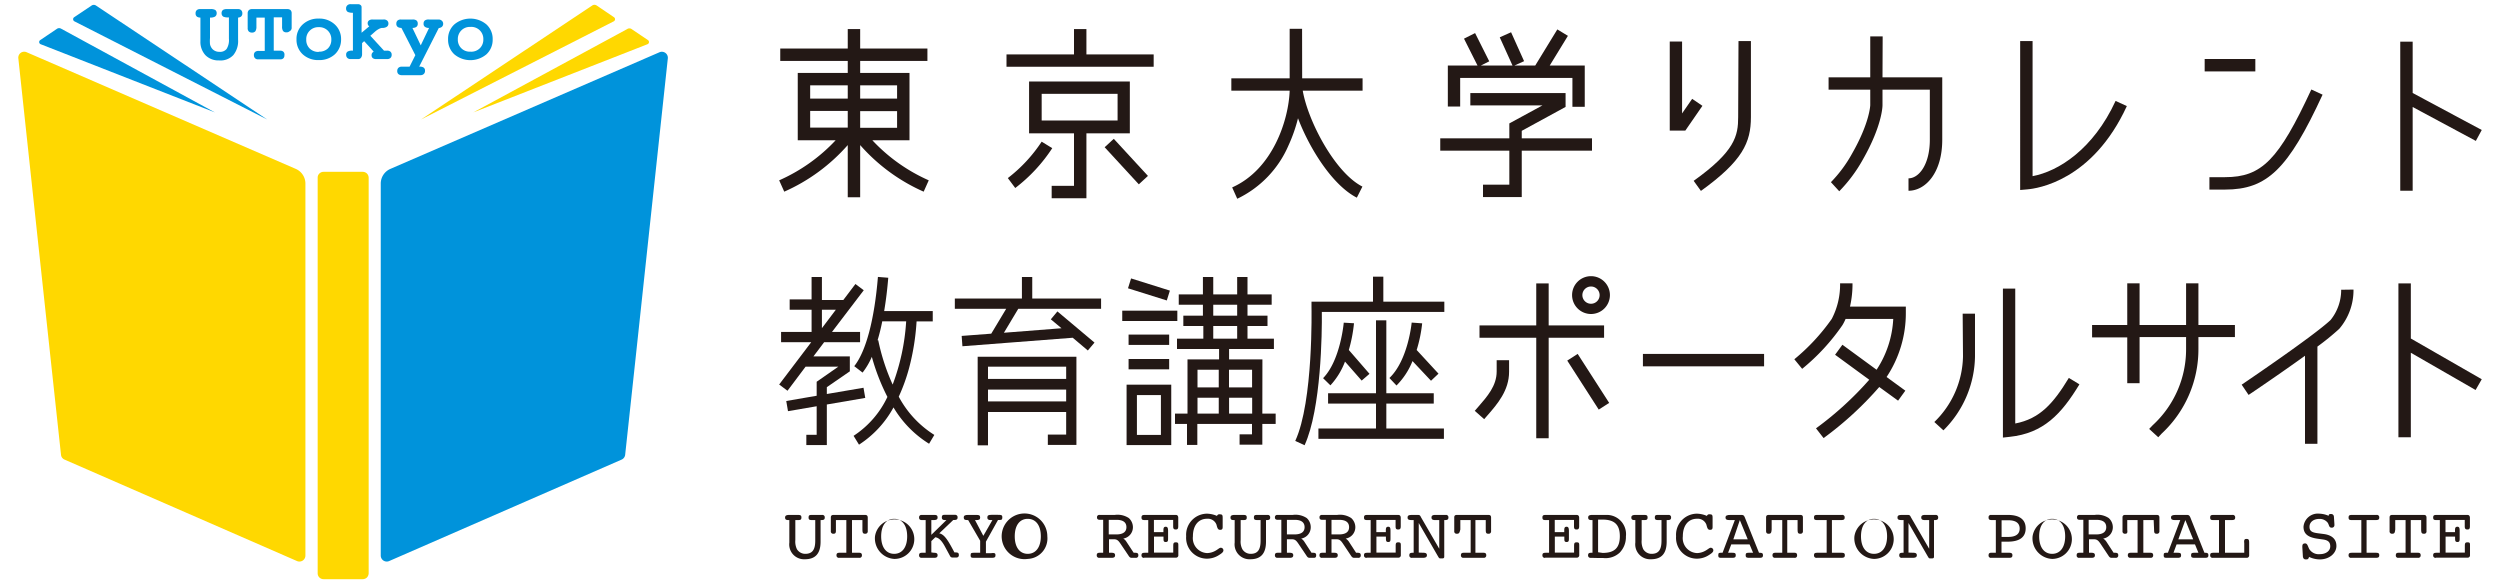 <svg id="レイヤー_1" data-name="レイヤー 1" xmlns="http://www.w3.org/2000/svg" width="300" height="70" viewBox="0 0 300 70"><defs><style>.cls-1{fill:#231815;}.cls-2,.cls-4{fill:#ffd800;}.cls-2,.cls-5{fill-rule:evenodd;}.cls-3,.cls-5{fill:#0093db;}</style></defs><path class="cls-1" d="M104.68,16.83h4.46V8.75h-5.92V7.31h8.07V5.82h-8.07V3.49h-1.49V5.82h-8.1V7.31h8.1V8.75h-6v8.08h4.55a20.81,20.81,0,0,1-6.78,4.81L94.11,23a21.94,21.94,0,0,0,7.62-5.59v6.26h1.49V17.41A21.94,21.94,0,0,0,110.84,23l.61-1.36A20.75,20.75,0,0,1,104.68,16.83Zm-1.46-1.49v-2h4.43v2Zm4.43-5.1v1.59h-4.43V10.24Zm-5.92,0v1.59H97.22V10.24Zm-4.51,3.07h4.51v2H97.22Z"/><polygon class="cls-1" points="130.37 3.49 128.88 3.49 128.88 6.53 120.78 6.53 120.78 8.01 138.44 8.01 138.44 6.53 130.37 6.53 130.37 3.49"/><path class="cls-1" d="M135.58,16V9.78H123.49V16h5.39v6.3H126.2v1.49h4.17V16ZM125,11.26h9.11v3.2H125Z"/><path class="cls-1" d="M125,17a17.91,17.91,0,0,1-4.06,4.37l.89,1.19a19.2,19.2,0,0,0,4.44-4.78Z"/><rect class="cls-1" x="134.42" y="16.37" width="1.49" height="6.05" transform="translate(22.6 96.7) rotate(-42.65)"/><path class="cls-1" d="M156.25,3.46h-1.49V9.4h-7v1.48h7c-.12,3.48-2,9.43-6.9,11.61l.61,1.36a12.61,12.61,0,0,0,6.15-6.4,18.41,18.41,0,0,0,1.14-3.26c1.43,3.75,4.19,8.07,7.06,9.53l.67-1.33c-3.31-1.68-6.54-7.89-7.16-11.51h7.18V9.4h-7.25Z"/><polygon class="cls-1" points="175.22 9.35 188.69 9.35 188.69 12.82 190.17 12.82 190.17 7.86 185.97 7.86 188.15 4.3 186.88 3.53 184.23 7.86 181.74 7.86 182.89 7.34 181.33 3.87 179.97 4.48 181.5 7.86 177.71 7.86 178.71 7.36 177.01 3.97 175.68 4.64 177.3 7.86 173.74 7.86 173.74 12.78 175.22 12.78 175.22 9.35"/><polygon class="cls-1" points="191.04 16.6 182.61 16.6 182.61 15.7 187.87 12.83 187.87 11.17 176.44 11.17 176.44 12.65 185.09 12.65 181.12 14.81 181.12 16.6 172.83 16.6 172.83 18.08 181.12 18.08 181.12 22.16 177.96 22.16 177.96 23.65 182.61 23.65 182.61 18.08 191.04 18.08 191.04 16.6"/><polygon class="cls-1" points="203.06 11.86 201.85 13.61 201.85 4.98 200.37 4.98 200.37 15.67 202.24 15.67 204.29 12.7 203.06 11.86"/><path class="cls-1" d="M208.58,14.05c0,2.25-.38,4.11-5.34,7.65l.87,1.21c5-3.6,6-5.81,6-8.86V4.93h-1.49Z"/><path class="cls-1" d="M225.92,4.37h-1.49V9.28h-5v1.48h5v1.86s-.06,2.1-2.17,5.79a15.79,15.79,0,0,1-2.55,3.45l1,1.09a17.7,17.7,0,0,0,2.83-3.8c2.33-4.08,2.36-6.42,2.36-6.52V10.76h5.68v6c0,3-1.32,4.64-2.56,4.64v1.49c2,0,4.05-2.1,4.05-6.13V9.28h-7.17Z"/><path class="cls-1" d="M243.91,21.14V4.93h-1.49V22.8l.8-.07c1.29-.1,7.89-1.06,12-10l-1.35-.62C251.19,17.93,247,20.56,243.91,21.14Z"/><rect class="cls-1" x="264.56" y="7.08" width="6.08" height="1.49"/><path class="cls-1" d="M267,21.26h-1.87v1.49H267c5.06,0,7.58-2.45,11.71-11.39l-1.35-.62C273.44,19.19,271.41,21.26,267,21.26Z"/><polygon class="cls-1" points="297.81 15.6 289.52 11.16 289.52 5 288.03 5 288.03 22.89 289.52 22.89 289.52 12.84 297.1 16.91 297.81 15.6"/><path class="cls-1" d="M103.83,47.75l-.21-1.22-4.4.75v-.82l2.76-1.9V42.77H97.61l1.29-1.71h4.31V39.83H99.84l3.81-5-1-.75L101.2,36v0H98.63V33.24H97.39v2.69H94.76v1.24h2.63v2.66H93.73v1.23h3.62L93.5,46.14l1,.75L96.67,44h3.93L98,45.81v1.68l-3.65.63.21,1.22L98,48.75v3.43H96.76v1.23h2.46V48.54ZM100.3,37.17l-1.67,2.21V37.17Z"/><path class="cls-1" d="M107.85,47.6a21.58,21.58,0,0,0,1.24-3.43,28.5,28.5,0,0,0,.9-5.6h1.94V37.33H106.1c.23-1.37.39-2.74.49-4l-1.24-.1c-.42,5.13-1.43,8.93-2.84,10.71l1,.77a8.63,8.63,0,0,0,1.11-1.89,25.27,25.27,0,0,0,1.87,4.81,11.36,11.36,0,0,1-4.06,4.67l.65,1.06a12.29,12.29,0,0,0,4.14-4.47,12.8,12.8,0,0,0,4.27,4.36l.63-1.06A12.15,12.15,0,0,1,107.85,47.6Zm-2.46-6.77h-.08a22.81,22.81,0,0,0,.56-2.27h2.87a26,26,0,0,1-1.62,7.59A24.82,24.82,0,0,1,105.39,40.83Z"/><polygon class="cls-1" points="123.87 33.24 122.63 33.24 122.63 35.82 114.58 35.82 114.58 37.06 120.74 37.06 118.95 40.04 115.4 40.31 115.49 41.55 128.73 40.53 130.54 42.06 131.34 41.11 126.89 37.37 126.1 38.32 127.38 39.39 120.47 39.93 122.19 37.06 132.13 37.06 132.13 35.82 123.87 35.82 123.87 33.24"/><path class="cls-1" d="M117.32,53.44h1.24v-4h9.38v2.71h-2.2v1.24h3.43V42.81H117.32Zm1.24-5.27V46.75h9.38v1.42ZM127.94,44v1.47h-9.38V44Z"/><rect class="cls-1" x="137.25" y="32.29" width="1.24" height="4.88" transform="translate(63.44 155.87) rotate(-72.57)"/><rect class="cls-1" x="134.67" y="37.28" width="6.61" height="1.24"/><rect class="cls-1" x="135.43" y="40.15" width="4.87" height="1.24"/><rect class="cls-1" x="135.43" y="43.08" width="4.87" height="1.24"/><path class="cls-1" d="M135.19,53.41h5.36V46.16h-5.36Zm1.24-6h2.88v4.78h-2.88Z"/><path class="cls-1" d="M151.49,43.13h-4V41.88h5.38V40.64H149.7V39.12h2.4V37.88h-2.4V36.57h2.9V35.33h-2.9V33.24h-1.24v2.09h-2.87V33.24h-1.24v2.09h-2.9v1.24h2.9v1.31H142v1.24h2.4v1.52h-3.16v1.24h5.05v1.25h-3.79v6.5H141v1.24h1.44v2.52h1.24V50.87h6.56v1.25h-1.49v1.24h2.73V50.87h1.6V49.63h-1.6Zm-5.9-6.56h2.87v1.31h-2.87Zm0,2.55h2.87v1.52h-2.87Zm4.66,5.25v2.12h-2.77V44.37Zm-4,0v2.12h-2.55V44.37Zm-2.55,3.36h2.55v1.9h-2.55Zm3.79,1.9v-1.9h2.77v1.9Z"/><path class="cls-1" d="M166,36.2v-3h-1.24v3h-7.38l0,.63c0,.11.24,11.34-1.95,16.08l1.12.52c2-4.38,2.1-13.49,2.07-16h14.7V36.2Z"/><polygon class="cls-1" points="166.36 48.43 172.05 48.43 172.05 47.19 166.36 47.19 166.36 38.44 165.12 38.44 165.12 47.19 159.37 47.19 159.37 48.43 165.12 48.43 165.12 51.42 158.21 51.42 158.21 52.66 173.27 52.66 173.27 51.42 166.36 51.42 166.36 48.43"/><path class="cls-1" d="M161.25,38.72s-.39,4.52-2.48,6.66l.88.86a8.7,8.7,0,0,0,1.75-2.85l2,2.28.94-.81L161.86,42a17.85,17.85,0,0,0,.62-3.21Z"/><path class="cls-1" d="M169.4,38.71s-.42,4.51-2.67,6.65l.85.9a8.76,8.76,0,0,0,1.92-2.93l2.22,2.36.9-.85L170,42a16.64,16.64,0,0,0,.66-3.2Z"/><polygon class="cls-1" points="192.49 40.53 192.49 39.05 185.84 39.05 185.84 34.01 184.35 34.01 184.35 39.05 177.54 39.05 177.54 40.53 184.35 40.53 184.35 52.59 185.84 52.59 185.84 40.53 192.49 40.53"/><path class="cls-1" d="M179.6,44.58c0,1.72-1.13,3-2.22,4.25-.14.16-.27.32-.41.47l1.13,1c.13-.15.26-.31.4-.46,1.21-1.38,2.59-3,2.59-5.23V43.22H179.6Z"/><rect class="cls-1" x="190.4" y="43.08" width="1.49" height="7" transform="matrix(0.84, -0.54, 0.54, 0.84, 4.87, 109.9)"/><path class="cls-1" d="M190.92,37.68a2.27,2.27,0,1,0-2.27-2.27A2.27,2.27,0,0,0,190.92,37.68Zm0-3.3a1,1,0,0,1,0,2.07,1,1,0,1,1,0-2.07Z"/><rect class="cls-1" x="197.15" y="42.47" width="14.54" height="1.49"/><path class="cls-1" d="M222.3,34l-1.49,0a8.9,8.9,0,0,1-1,4.27,24.4,24.4,0,0,1-4.49,4.84l.94,1.15a25,25,0,0,0,4.83-5.24,5.28,5.28,0,0,0,.38-.75h5.72a12.18,12.18,0,0,1-2,6.1l-4.1-3-.88,1.2,4.1,3a39.66,39.66,0,0,1-6.39,5.83l.91,1.17a40.5,40.5,0,0,0,6.68-6.13l2.26,1.64.87-1.2-2.25-1.64a13.81,13.81,0,0,0,2.31-7.69l0-.76H222A12,12,0,0,0,222.3,34Z"/><path class="cls-1" d="M241.83,50.82V34.63h-1.48V52.51l.82-.09c4.05-.43,6.2-2.73,8.36-6.3l-1.27-.77C246.4,48.42,244.78,50.25,241.83,50.82Z"/><path class="cls-1" d="M235.56,42.76a11.22,11.22,0,0,1-3.44,7.88l1.09,1A12.73,12.73,0,0,0,237,42.76V37.64h-1.48Z"/><path class="cls-1" d="M263.81,34h-1.48v5h-5.58V34h-1.48v5h-4.22v1.49h4.22v5.49h1.48V40.45h5.58v1.41a12.35,12.35,0,0,1-4,9.16l-.43.45,1.09,1,.41-.44a13.79,13.79,0,0,0,4.41-10.18V40.45h4.38V39h-4.38Z"/><path class="cls-1" d="M280.94,34.77a5.73,5.73,0,0,1-1.27,3.63c-2,1.9-10.58,7.7-10.67,7.76l.83,1.23c.23-.15,3.72-2.5,6.77-4.7V53.26h1.49V41.59a30.37,30.37,0,0,0,2.62-2.13,7.13,7.13,0,0,0,1.71-4.71Z"/><polygon class="cls-1" points="297.81 45.51 289.3 40.62 289.3 34.01 287.81 34.01 287.81 52.47 289.3 52.47 289.3 42.33 297.07 46.8 297.81 45.51"/><path class="cls-1" d="M94.63,62.41c-.3,0-.42-.07-.42-.31s.18-.31.54-.31h.87c.37,0,.55,0,.55.31s-.16.31-.55.31h-.18V64.8a2.14,2.14,0,0,0,.19,1.1,1.17,1.17,0,0,0,1,.56c.88,0,1.2-.53,1.2-1.58V62.41h-.24c-.4,0-.56,0-.56-.31s.15-.31.47-.31h1.16a.28.28,0,0,1,.31.31c0,.24-.11.31-.43.31h-.07V65c0,1.42-.62,2.11-1.88,2.11a1.78,1.78,0,0,1-1.87-2V62.41Z"/><path class="cls-1" d="M100,64.05a.28.28,0,0,1-.3-.32s0-.07,0-.2l0-1.44c0-.21.11-.3.33-.3h3.77c.22,0,.32.09.33.3l0,1.44c0,.13,0,.19,0,.21a.28.28,0,0,1-.3.31c-.3,0-.33-.13-.34-.51l0-1.13h-1.25v3.92h.84c.24,0,.35.08.35.3a.28.28,0,0,1-.31.31h-2.43a.28.28,0,0,1-.31-.31c0-.23.11-.3.38-.3h.8V62.41h-1.25l0,1.13C100.32,63.92,100.29,64.05,100,64.05Z"/><path class="cls-1" d="M107.3,67.07A2.47,2.47,0,0,1,105,64.36a2.37,2.37,0,1,1,2.35,2.71Zm1.56-2.71c0-1.35-.63-2.1-1.56-2.1s-1.56.75-1.56,2.1.63,2.1,1.56,2.1S108.86,65.71,108.86,64.36Z"/><path class="cls-1" d="M112.05,66.33c.32,0,.46.07.46.3s-.13.31-.43.31h-1.49a.28.28,0,0,1-.3-.31c0-.23.11-.3.37-.3h.42V62.41h-.44c-.24,0-.35-.09-.35-.31a.28.28,0,0,1,.3-.31h1.49c.3,0,.43.05.43.31s-.17.31-.56.31h-.19v1.77l1.81-1.77h-.15c-.28,0-.4-.09-.4-.32s.09-.31.31-.31h1.28a.28.28,0,0,1,.3.31c0,.25-.13.31-.45.31h-.07L112.71,64c.65.13,1.1.93,1.82,2.29h.12c.3,0,.41.06.41.3a.27.27,0,0,1-.3.31h-.42a.31.31,0,0,1-.33-.17l-.65-1.2c-.36-.65-.7-1-1.12-1.06l-.48.46v1.36Z"/><path class="cls-1" d="M119.46,66.63c0,.26-.13.31-.47.31h-2.06c-.33,0-.46,0-.46-.31s.13-.3.52-.3h.63V64.89l-1.44-2.48h-.08c-.32,0-.45-.06-.45-.31s.18-.31.53-.31h1c.3,0,.44.05.44.31s-.15.31-.5.31H117l1,1.89,1.09-1.89h-.18c-.31,0-.43-.08-.43-.32s.14-.31.48-.31h.8c.37,0,.52,0,.52.31s-.12.31-.44.31h-.08L118.31,65v1.38h.63C119.31,66.33,119.46,66.35,119.46,66.63Z"/><path class="cls-1" d="M123.33,67.07a2.74,2.74,0,1,1,2.35-2.71A2.46,2.46,0,0,1,123.33,67.07Zm1.57-2.71c0-1.35-.63-2.1-1.57-2.1s-1.56.75-1.56,2.1.63,2.1,1.56,2.1S124.9,65.71,124.9,64.36Z"/><path class="cls-1" d="M133.35,66.33c.32,0,.46.07.46.3s-.13.31-.44.31h-1.45a.28.28,0,0,1-.31-.31c0-.23.11-.3.38-.3h.39V62.38H132c-.25,0-.36-.09-.36-.29a.27.27,0,0,1,.31-.3h1.83a2.44,2.44,0,0,1,1.68.38,1.48,1.48,0,0,1,.49,1.11,1.38,1.38,0,0,1-1.16,1.35,1.07,1.07,0,0,1,.37.36l.88,1.34h.14c.3,0,.42.06.42.3a.28.28,0,0,1-.31.31h-.48c-.23,0-.3-.13-.45-.36l-.85-1.26c-.31-.47-.46-.61-.86-.61h-.57v1.62Zm-.3-2.2h.9c.81,0,1.22-.3,1.22-.87s-.39-.88-1.19-.88h-.93Z"/><path class="cls-1" d="M137.3,66.94a.28.28,0,0,1-.32-.31c0-.28.16-.3.53-.3h.28V62.41h-.28c-.37,0-.53,0-.53-.31s.18-.31.53-.31h3.58c.2,0,.3.12.3.35v1c0,.28-.06.4-.3.4s-.31-.11-.31-.38v-.77h-2.31v1.47h1.14c0-.13,0-.21,0-.23,0-.29.06-.42.28-.42s.28.16.28.52v.81c0,.34,0,.5-.28.5s-.27-.16-.27-.53v-.12h-1.14v1.92h2.31v-.71c0-.36,0-.52.31-.52s.3.13.3.43v1.09a.28.28,0,0,1-.3.32H137.3Z"/><path class="cls-1" d="M146.4,61.72c.3,0,.32.13.32.44,0,.66,0,1,0,1.07,0,.23-.05.35-.31.35s-.33-.21-.43-.61a1.1,1.1,0,0,0-1.13-.72c-1,0-1.7.75-1.7,2.12a1.79,1.79,0,0,0,1.72,2,2.14,2.14,0,0,0,1-.29c.29-.16.46-.35.62-.35a.31.31,0,0,1,.32.31c0,.19-.17.34-.49.54a2.66,2.66,0,0,1-1.51.46,2.5,2.5,0,0,1-2.47-2.69,2.53,2.53,0,0,1,2.49-2.71,3.2,3.2,0,0,1,1.21.27A.3.3,0,0,1,146.4,61.72Z"/><path class="cls-1" d="M148.07,62.41c-.29,0-.41-.07-.41-.31s.17-.31.54-.31h.87c.36,0,.54,0,.54.31s-.16.31-.54.31h-.19V64.8a2,2,0,0,0,.2,1.1,1.16,1.16,0,0,0,1,.56c.87,0,1.19-.53,1.19-1.58V62.41h-.23c-.4,0-.57,0-.57-.31s.15-.31.47-.31h1.17a.28.28,0,0,1,.31.31c0,.24-.12.31-.44.31h-.06V65c0,1.42-.62,2.11-1.88,2.11a1.79,1.79,0,0,1-1.88-2V62.41Z"/><path class="cls-1" d="M154.73,66.33c.31,0,.46.07.46.3s-.14.31-.44.31h-1.46a.28.28,0,0,1-.3-.31c0-.23.11-.3.37-.3h.4V62.38h-.41c-.25,0-.36-.09-.36-.29a.27.27,0,0,1,.3-.3h1.84a2.44,2.44,0,0,1,1.68.38,1.47,1.47,0,0,1,.48,1.11,1.38,1.38,0,0,1-1.15,1.35,1.16,1.16,0,0,1,.37.36l.87,1.34h.15c.3,0,.41.06.41.3s-.09.31-.3.31h-.48c-.23,0-.3-.13-.45-.36l-.85-1.26c-.31-.47-.46-.61-.86-.61h-.57v1.62Zm-.3-2.2h.9c.81,0,1.22-.3,1.22-.87s-.39-.88-1.19-.88h-.93Z"/><path class="cls-1" d="M160.07,66.33c.32,0,.46.07.46.3s-.13.31-.43.31h-1.46a.27.27,0,0,1-.3-.31c0-.23.1-.3.37-.3h.39V62.38h-.41c-.25,0-.35-.09-.35-.29a.27.27,0,0,1,.3-.3h1.83a2.43,2.43,0,0,1,1.68.38,1.48,1.48,0,0,1,.49,1.11,1.38,1.38,0,0,1-1.16,1.35,1.2,1.2,0,0,1,.38.36l.87,1.34h.14c.3,0,.42.06.42.3a.27.27,0,0,1-.3.31h-.48c-.23,0-.31-.13-.46-.36l-.84-1.26c-.31-.47-.46-.61-.86-.61h-.57v1.62Zm-.29-2.2h.89c.81,0,1.22-.3,1.22-.87s-.39-.88-1.19-.88h-.92Z"/><path class="cls-1" d="M164,66.94a.28.28,0,0,1-.32-.31c0-.28.15-.3.52-.3h.28V62.41h-.28c-.37,0-.52,0-.52-.31s.18-.31.52-.31h3.58c.2,0,.31.12.31.35v1c0,.28-.06.4-.31.4s-.31-.11-.31-.38v-.77h-2.31v1.47h1.14c0-.13,0-.21,0-.23,0-.29.06-.42.29-.42s.27.16.27.52v.81c0,.34,0,.5-.27.5s-.28-.16-.28-.53v-.12h-1.14v1.92h2.31v-.71c0-.36,0-.52.31-.52s.31.13.31.43v1.09a.29.29,0,0,1-.31.32H164Z"/><path class="cls-1" d="M170.79,66.33c.3,0,.44.08.44.3s-.16.31-.51.31h-1.28a.28.28,0,0,1-.32-.31c0-.25.13-.3.44-.3h.08V62.41c-.51,0-.73,0-.73-.31s.25-.31.75-.31h.39c.28,0,.34,0,.47.28l2.19,3.78V62.41h-.48c-.31,0-.45-.08-.45-.31s.15-.31.47-.31h1.25a.28.28,0,0,1,.31.31c0,.24-.12.31-.44.31h-.06v4.38c0,.21-.11.22-.32.22h-.05c-.24,0-.23,0-.38-.25l-2.31-4v3.55Z"/><path class="cls-1" d="M174.81,64.05a.28.28,0,0,1-.3-.32s0-.07,0-.2l0-1.44c0-.21.1-.3.33-.3h3.76c.23,0,.32.09.33.3l0,1.44c0,.13,0,.19,0,.21a.28.28,0,0,1-.31.31c-.3,0-.33-.13-.33-.51l0-1.13h-1.24v3.92H178c.24,0,.35.08.35.3a.28.28,0,0,1-.3.31h-2.44a.28.28,0,0,1-.3-.31c0-.23.11-.3.37-.3h.8V62.41h-1.24l0,1.13C175.14,63.92,175.12,64.05,174.81,64.05Z"/><path class="cls-1" d="M185.41,66.94a.28.28,0,0,1-.32-.31c0-.28.15-.3.52-.3h.28V62.41h-.28c-.37,0-.52,0-.52-.31s.17-.31.52-.31h3.58c.2,0,.31.12.31.35v1c0,.28-.07.4-.31.4s-.31-.11-.31-.38v-.77h-2.31v1.47h1.14c0-.13,0-.21,0-.23,0-.29.06-.42.28-.42s.28.16.28.52v.81c0,.34,0,.5-.28.5s-.27-.16-.27-.53v-.12h-1.14v1.92h2.31v-.71c0-.36,0-.52.31-.52s.31.13.31.43v1.09a.29.29,0,0,1-.31.32h-3.78Z"/><path class="cls-1" d="M190.89,66.94a.28.28,0,0,1-.32-.31c0-.24.12-.3.41-.3h.12V62.41H191c-.29,0-.42-.07-.42-.31s.17-.31.52-.31h1.64a2.31,2.31,0,0,1,2.37,2.58,2.69,2.69,0,0,1-.74,1.94,2.48,2.48,0,0,1-2,.65l-.6,0Zm1.43-.59c1.42,0,2.06-.61,2.06-2s-.64-2-2.1-2h-.51v3.92Z"/><path class="cls-1" d="M196.18,62.41c-.3,0-.42-.07-.42-.31s.18-.31.54-.31h.87c.37,0,.54,0,.54.31s-.16.31-.54.31H197V64.8a2.14,2.14,0,0,0,.19,1.1,1.16,1.16,0,0,0,1,.56c.87,0,1.19-.53,1.19-1.58V62.41h-.23c-.4,0-.57,0-.57-.31s.15-.31.47-.31h1.17a.28.28,0,0,1,.31.31c0,.24-.11.31-.44.31H200V65c0,1.42-.62,2.11-1.88,2.11a1.79,1.79,0,0,1-1.88-2V62.41Z"/><path class="cls-1" d="M205.19,61.72c.3,0,.32.13.32.44,0,.66,0,1,0,1.07,0,.23-.05.35-.31.35s-.33-.21-.43-.61a1.1,1.1,0,0,0-1.13-.72c-1,0-1.7.75-1.7,2.12a1.79,1.79,0,0,0,1.72,2,2.14,2.14,0,0,0,1-.29c.29-.16.47-.35.62-.35a.31.31,0,0,1,.32.31c0,.19-.17.34-.49.54a2.63,2.63,0,0,1-1.51.46,2.5,2.5,0,0,1-2.47-2.69,2.53,2.53,0,0,1,2.49-2.71,3.2,3.2,0,0,1,1.21.27A.3.3,0,0,1,205.19,61.72Z"/><path class="cls-1" d="M207.54,62.41c-.33,0-.48-.07-.48-.31s.2-.31.6-.31h1.24c.25,0,.37,0,.48.3l1.7,4.24h.07c.3,0,.41.06.41.3s-.11.31-.39.31H210c-.35,0-.52,0-.52-.31s.15-.3.49-.3h.4l-.42-1h-2.2l-.38,1h.42c.34,0,.5,0,.5.3s-.17.31-.51.31h-1.14c-.33,0-.45,0-.45-.31s.12-.3.41-.3h.11l1.47-3.92Zm2.19,2.31-.95-2.31L208,64.72Z"/><path class="cls-1" d="M212.23,64.05c-.2,0-.3-.11-.3-.32v-.2l0-1.44c0-.21.1-.3.33-.3h3.77c.22,0,.32.09.32.3l0,1.44c0,.13,0,.19,0,.21a.28.28,0,0,1-.3.31c-.31,0-.33-.13-.34-.51l0-1.13h-1.24v3.92h.84c.24,0,.34.08.34.3a.27.27,0,0,1-.3.31H213a.28.28,0,0,1-.3-.31c0-.23.11-.3.38-.3h.79V62.41H212.6l0,1.13C212.56,63.92,212.53,64.05,212.23,64.05Z"/><path class="cls-1" d="M221.38,66.63c0,.29-.17.31-.53.31H218a.28.28,0,0,1-.32-.31c0-.28.15-.3.52-.3h1V62.41h-1c-.37,0-.52,0-.52-.31s.17-.31.52-.31h2.84a.28.28,0,0,1,.32.31c0,.28-.15.31-.53.31h-1v3.92h1C221.23,66.33,221.38,66.35,221.38,66.63Z"/><path class="cls-1" d="M224.88,67.07a2.47,2.47,0,0,1-2.35-2.71,2.37,2.37,0,1,1,2.35,2.71Zm1.57-2.71c0-1.35-.64-2.1-1.57-2.1s-1.56.75-1.56,2.1.63,2.1,1.56,2.1S226.45,65.71,226.45,64.36Z"/><path class="cls-1" d="M229.58,66.33c.3,0,.44.08.44.3s-.16.31-.51.31h-1.28a.28.28,0,0,1-.32-.31c0-.25.13-.3.44-.3h.08V62.41c-.51,0-.73,0-.73-.31s.25-.31.75-.31h.39c.28,0,.34,0,.47.28l2.19,3.78V62.41H231c-.31,0-.45-.08-.45-.31s.15-.31.47-.31h1.25a.28.28,0,0,1,.31.31c0,.24-.12.31-.44.31h-.06v4.38c0,.21-.11.22-.32.22h-.05c-.24,0-.23,0-.38-.25l-2.31-4v3.55Z"/><path class="cls-1" d="M241.49,66.63c0,.26-.13.31-.43.31h-2.13a.27.27,0,0,1-.3-.31c0-.21.1-.3.31-.3h.56V62.41h-.3c-.4,0-.57,0-.57-.31a.27.27,0,0,1,.3-.31h2c1.43,0,2.15.56,2.15,1.61s-.72,1.6-2.15,1.6h-.75v1.33h.9C241.37,66.33,241.49,66.41,241.49,66.63Zm-1.3-2.2h.8c.9,0,1.37-.34,1.37-1s-.47-1-1.37-1h-.8Z"/><path class="cls-1" d="M246.26,67.07a2.47,2.47,0,0,1-2.35-2.71,2.37,2.37,0,1,1,2.35,2.71Zm1.56-2.71c0-1.35-.63-2.1-1.56-2.1s-1.56.75-1.56,2.1.63,2.1,1.56,2.1S247.82,65.71,247.82,64.36Z"/><path class="cls-1" d="M250.93,66.33c.32,0,.46.07.46.3s-.13.31-.44.31H249.5a.27.27,0,0,1-.3-.31c0-.23.1-.3.37-.3H250V62.38h-.41c-.25,0-.35-.09-.35-.29a.27.27,0,0,1,.3-.3h1.83a2.43,2.43,0,0,1,1.68.38,1.48,1.48,0,0,1,.49,1.11,1.38,1.38,0,0,1-1.16,1.35,1.2,1.2,0,0,1,.38.36l.87,1.34h.14c.3,0,.42.06.42.3a.28.28,0,0,1-.31.31h-.48c-.23,0-.3-.13-.45-.36l-.84-1.26c-.31-.47-.47-.61-.87-.61h-.56v1.62Zm-.29-2.2h.89c.81,0,1.22-.3,1.22-.87s-.39-.88-1.19-.88h-.92Z"/><path class="cls-1" d="M255,64.05a.28.28,0,0,1-.3-.32s0-.07,0-.2l0-1.44c0-.21.11-.3.33-.3h3.77c.23,0,.32.09.33.3l0,1.44c0,.13,0,.19,0,.21a.28.28,0,0,1-.31.31c-.3,0-.33-.13-.33-.51l-.05-1.13h-1.24v3.92h.83c.24,0,.35.08.35.3a.28.28,0,0,1-.3.31h-2.44a.28.28,0,0,1-.3-.31c0-.23.11-.3.37-.3h.8V62.41h-1.24l0,1.13C255.31,63.92,255.29,64.05,255,64.05Z"/><path class="cls-1" d="M261,62.41c-.33,0-.48-.07-.48-.31s.19-.31.6-.31h1.24c.25,0,.36,0,.48.3l1.69,4.24h.08c.3,0,.4.06.4.3s-.1.31-.39.31h-1.18c-.35,0-.51,0-.51-.31s.15-.3.49-.3h.39l-.41-1h-2.21l-.37,1h.42c.33,0,.49,0,.49.3s-.16.31-.5.31h-1.14c-.33,0-.45,0-.45-.31s.11-.3.41-.3h.1l1.48-3.92Zm2.18,2.31-.94-2.31-.84,2.31Z"/><path class="cls-1" d="M269.59,64.67c.29,0,.31.16.31.52v1.43a.29.29,0,0,1-.31.32h-4.06a.28.28,0,0,1-.31-.31c0-.28.14-.3.52-.3h.54V62.41h-.54c-.38,0-.52,0-.52-.31s.17-.31.52-.31h2.16a.28.28,0,0,1,.32.31c0,.29-.16.31-.53.31H267v3.92h2.31V65.19C269.27,64.81,269.31,64.67,269.59,64.67Z"/><path class="cls-1" d="M276.71,67.13c-.25,0-.36-.14-.37-.45l-.06-1v-.09c0-.25.07-.38.34-.38s.32.34.48.66a1.33,1.33,0,0,0,1.26.63c.78,0,1.27-.41,1.27-.94s-.3-.74-.85-.82l-.64-.09c-1.16-.16-1.72-.57-1.72-1.44a1.73,1.73,0,0,1,1.92-1.57,3,3,0,0,1,1.1.26c0-.17.08-.22.27-.22s.34.09.36.33l.06.9V63a.3.3,0,0,1-.33.32c-.34,0-.29-.32-.48-.6a1.21,1.21,0,0,0-1-.45c-.71,0-1.18.39-1.18.94s.33.69,1,.78l.7.09c1,.13,1.53.62,1.53,1.44s-.79,1.61-2,1.61a3.07,3.07,0,0,1-1.28-.3C277,67.05,277,67.13,276.71,67.13Z"/><path class="cls-1" d="M285.51,66.63c0,.29-.17.31-.52.31h-2.84a.28.28,0,0,1-.32-.31c0-.28.15-.3.53-.3h1V62.41h-1c-.38,0-.53,0-.53-.31s.18-.31.53-.31h2.83a.28.28,0,0,1,.32.31c0,.28-.15.31-.52.31h-1v3.92h1C285.36,66.33,285.51,66.35,285.51,66.63Z"/><path class="cls-1" d="M287.05,64.05a.28.28,0,0,1-.3-.32s0-.07,0-.2l0-1.44c0-.21.11-.3.33-.3h3.77c.22,0,.32.09.33.3l0,1.44c0,.13,0,.19,0,.21a.27.27,0,0,1-.3.31c-.3,0-.33-.13-.34-.51l0-1.13h-1.25v3.92h.84c.24,0,.35.08.35.3a.28.28,0,0,1-.31.31H287.8a.27.27,0,0,1-.3-.31c0-.23.1-.3.37-.3h.8V62.41h-1.24l0,1.13C287.38,63.92,287.35,64.05,287.05,64.05Z"/><path class="cls-1" d="M292.3,66.94a.28.28,0,0,1-.32-.31c0-.28.15-.3.52-.3h.28V62.41h-.28c-.37,0-.52,0-.52-.31s.18-.31.52-.31h3.59c.19,0,.3.12.3.35v1c0,.28-.06.4-.3.4s-.32-.11-.32-.38v-.77h-2.31v1.47h1.14c0-.13,0-.21,0-.23,0-.29.06-.42.29-.42s.27.16.27.52v.81c0,.34,0,.5-.27.5s-.28-.16-.28-.53v-.12h-1.14v1.92h2.31v-.71c0-.36,0-.52.32-.52s.3.13.3.43v1.09a.28.28,0,0,1-.3.32H292.3Z"/><path class="cls-2" d="M44.24,68.8V21.32a.76.76,0,0,0-.21-.5.74.74,0,0,0-.49-.2H38.82a.7.7,0,0,0-.49.2.67.67,0,0,0-.21.5V68.8a.69.69,0,0,0,.21.5.7.7,0,0,0,.49.2h4.72a.74.74,0,0,0,.49-.2.78.78,0,0,0,.21-.5Z"/><path class="cls-3" d="M45.69,66.67a.72.72,0,0,0,1,.66L74.6,55.15a.72.72,0,0,0,.42-.58L76.27,43l1.44-13.42L80.14,7a.72.72,0,0,0-1-.73l-32.3,14A1.92,1.92,0,0,0,45.69,22Z"/><path class="cls-4" d="M36.65,66.67a.72.72,0,0,1-1,.66L7.74,55.15a.7.7,0,0,1-.42-.58L6.07,43,4.62,29.55,2.2,7a.71.71,0,0,1,1-.73l32.3,14A1.93,1.93,0,0,1,36.65,22Z"/><path class="cls-3" d="M28.56,1.09H27.28a.93.93,0,0,0-.52.1.49.49,0,0,0-.17.41A.47.47,0,0,0,26.8,2a1.36,1.36,0,0,0,.59.09h.08V4.65a2,2,0,0,1-.28,1.23,1,1,0,0,1-.86.34,1.13,1.13,0,0,1-.58-.14,1,1,0,0,1-.4-.39,1.22,1.22,0,0,1-.15-.39,4.4,4.4,0,0,1,0-.74V2.11h0a1.16,1.16,0,0,0,.57-.1A.45.45,0,0,0,26,1.6a.46.46,0,0,0-.18-.41,1.1,1.1,0,0,0-.59-.1H24a.56.56,0,0,0-.39.13.49.49,0,0,0-.14.38.46.46,0,0,0,.18.41.75.75,0,0,0,.4.1V4.94a2.35,2.35,0,0,0,.6,1.68,2.18,2.18,0,0,0,1.63.63A2.11,2.11,0,0,0,28,6.61a2.66,2.66,0,0,0,.57-1.85V2.11A.66.66,0,0,0,28.91,2a.47.47,0,0,0,.17-.4.52.52,0,0,0-.14-.38A.52.52,0,0,0,28.56,1.09Z"/><path class="cls-3" d="M35,3.16l0-1.57a.51.51,0,0,0-.14-.38.57.57,0,0,0-.39-.12H30.25a.56.56,0,0,0-.38.12.53.53,0,0,0-.15.38l0,1.58a2,2,0,0,1,0,.22.56.56,0,0,0,.13.38.52.52,0,0,0,.38.14.5.5,0,0,0,.42-.17,1,1,0,0,0,.12-.55l0-1.08h1v4h-.73a.62.62,0,0,0-.42.12.46.46,0,0,0-.15.38.49.49,0,0,0,.13.37.46.46,0,0,0,.37.14h2.68A.48.48,0,0,0,34,7a.49.49,0,0,0,.13-.37A.48.48,0,0,0,34,6.2a.58.58,0,0,0-.4-.12h-.75v-4h1l0,1.08a1,1,0,0,0,.11.55.47.47,0,0,0,.4.17.53.53,0,0,0,.39-.13A.47.47,0,0,0,35,3.4V3.23h0A.17.17,0,0,1,35,3.16Z"/><path class="cls-3" d="M38.25,2.23a2.71,2.71,0,0,0-1.92.7,2.33,2.33,0,0,0-.75,1.79,2.36,2.36,0,0,0,.75,1.8,2.71,2.71,0,0,0,1.92.69,2.75,2.75,0,0,0,1.93-.69,2.4,2.4,0,0,0,.75-1.8,2.35,2.35,0,0,0-.76-1.79A2.71,2.71,0,0,0,38.25,2.23Zm0,4a1.48,1.48,0,0,1-1.09-.41,1.43,1.43,0,0,1-.41-1.07,1.4,1.4,0,0,1,.42-1.07,1.42,1.42,0,0,1,1.08-.42,1.44,1.44,0,0,1,1.51,1.49,1.44,1.44,0,0,1-.42,1.07A1.48,1.48,0,0,1,38.25,6.2Z"/><path class="cls-3" d="M46.42,6.08h-.34L44.44,4.29,45,3.8a2.23,2.23,0,0,1,.44-.31,1.19,1.19,0,0,1,.38-.14H46c.53-.06.61-.34.61-.51a.46.46,0,0,0-.15-.37A.61.61,0,0,0,46,2.34h-1.3a.68.68,0,0,0-.4.1.41.41,0,0,0-.18.35.43.43,0,0,0,.12.31l.07.06-.92.77V.86a.32.32,0,0,0-.14-.27A.49.49,0,0,0,43,.5h-.92a.54.54,0,0,0-.39.13.48.48,0,0,0-.16.38.47.47,0,0,0,.2.42,1.36,1.36,0,0,0,.62.1h0V6.08H42.3a1.06,1.06,0,0,0-.57.1.41.41,0,0,0-.19.4.49.49,0,0,0,.15.38.54.54,0,0,0,.39.13H43a.4.4,0,0,0,.34-.19.7.7,0,0,0,.11-.4V5.17l.25-.23,1.14,1.25-.11.09a.44.44,0,0,0-.14.34.43.43,0,0,0,.16.37.67.67,0,0,0,.41.1h1.29a.57.57,0,0,0,.4-.13A.48.48,0,0,0,47,6.58a.46.46,0,0,0-.15-.38A.58.58,0,0,0,46.42,6.08Z"/><path class="cls-3" d="M52.64,2.34H51.46a.77.77,0,0,0-.47.11.46.46,0,0,0-.16.39.42.42,0,0,0,.21.41.77.77,0,0,0,.45.1l-1,2.09-1-2.09a.84.84,0,0,0,.44-.1.45.45,0,0,0,.2-.41.46.46,0,0,0-.16-.39.75.75,0,0,0-.46-.11H48.11a.6.6,0,0,0-.4.12.5.5,0,0,0-.15.38.45.45,0,0,0,.19.41.86.86,0,0,0,.42.1l1.67,3.27L49.15,8h-.93a.57.57,0,0,0-.4.13.49.49,0,0,0-.15.38.47.47,0,0,0,.15.39.62.62,0,0,0,.42.12h2.21a.54.54,0,0,0,.39-.13A.48.48,0,0,0,51,8.49a.42.42,0,0,0-.21-.41A.87.87,0,0,0,50.3,8l2.35-4.63A.77.77,0,0,0,53,3.24a.47.47,0,0,0,.18-.4A.47.47,0,0,0,53,2.47.57.57,0,0,0,52.64,2.34Z"/><path class="cls-3" d="M58.37,2.93a3,3,0,0,0-3.85,0,2.33,2.33,0,0,0-.75,1.79,2.36,2.36,0,0,0,.75,1.8,3,3,0,0,0,3.85,0,2.36,2.36,0,0,0,.75-1.8A2.34,2.34,0,0,0,58.37,2.93ZM56.44,6.2a1.42,1.42,0,0,1-1.5-1.48,1.44,1.44,0,0,1,.42-1.07,1.42,1.42,0,0,1,1.08-.42A1.44,1.44,0,0,1,58,4.72a1.44,1.44,0,0,1-.42,1.07A1.46,1.46,0,0,1,56.44,6.2Z"/><path class="cls-2" d="M75.75,3.46l2,1.35a.28.28,0,0,1-.06.5l-20.9,8.18,18.47-10A.47.47,0,0,1,75.75,3.46Z"/><path class="cls-2" d="M71.6.66l2.07,1.4a.29.29,0,0,1,0,.49L50.52,14.34,71.07.66A.47.47,0,0,1,71.6.66Z"/><path class="cls-5" d="M6.83,3.46l-2,1.35a.28.28,0,0,0,.06.5l20.9,8.18L7.33,3.44A.47.47,0,0,0,6.83,3.46Z"/><path class="cls-5" d="M11,.66,8.91,2.06a.29.29,0,0,0,0,.49L32.06,14.34,11.51.66A.47.47,0,0,0,11,.66Z"/></svg>